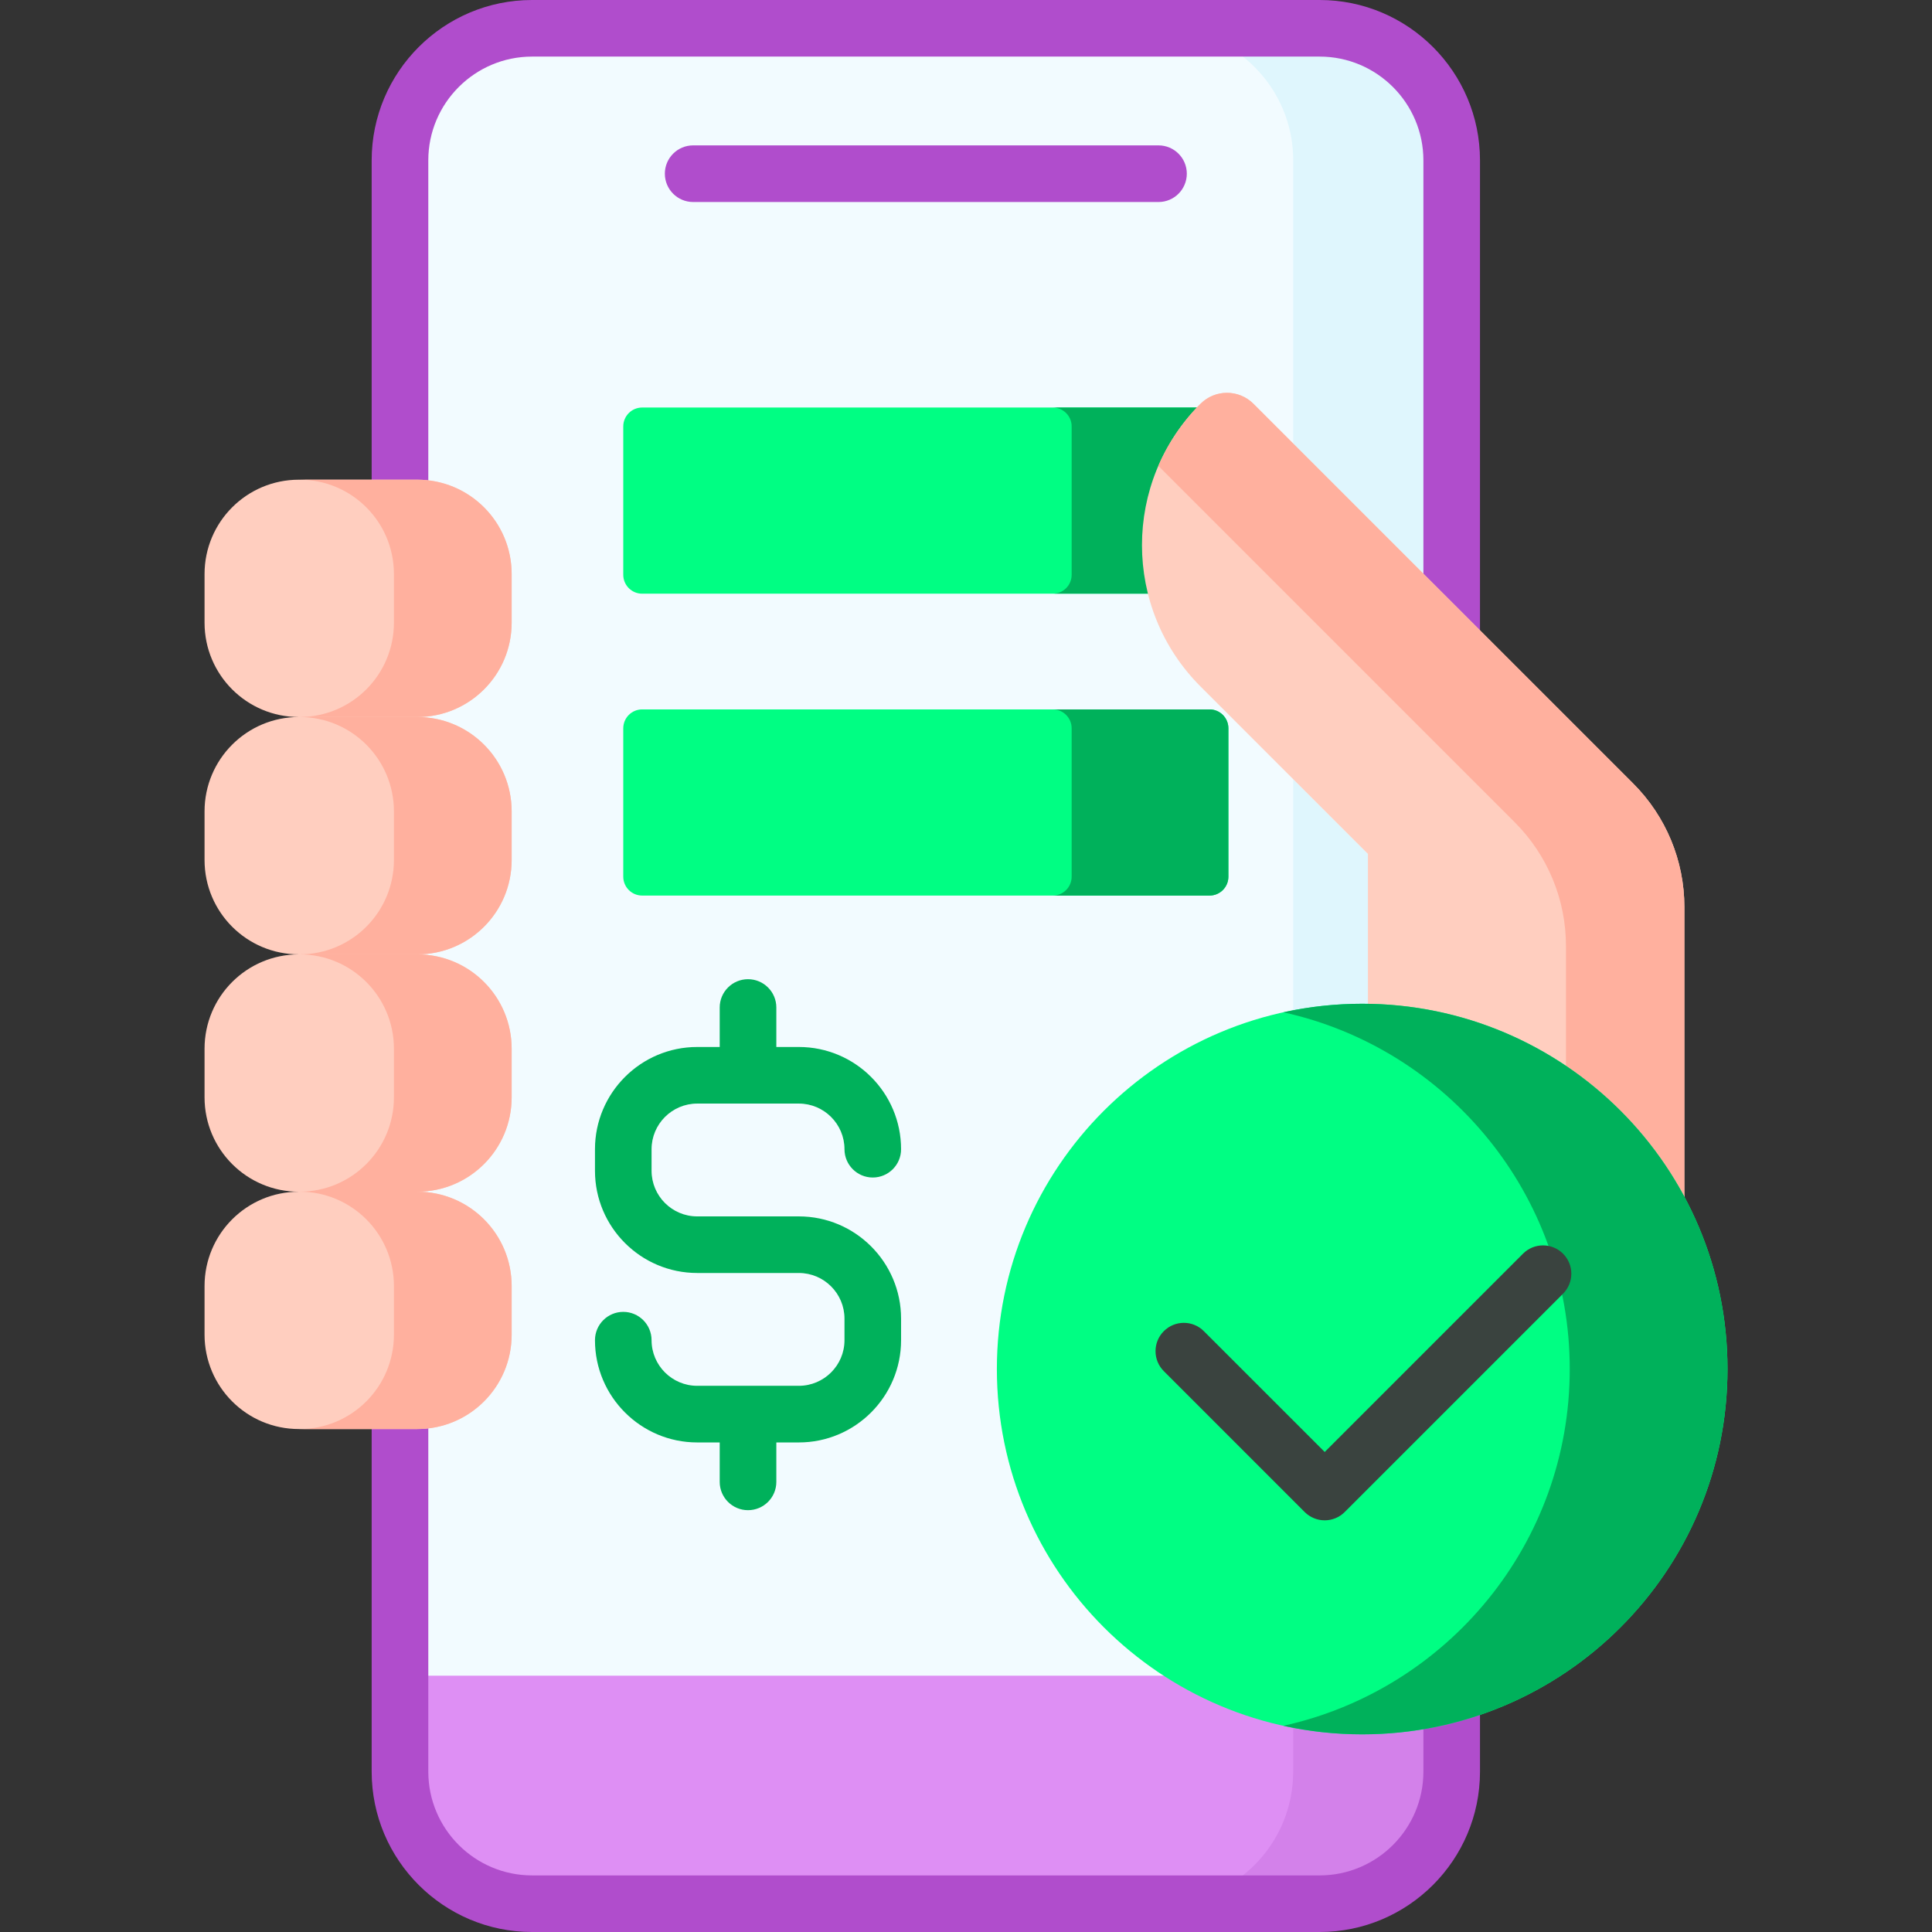 <svg width="48" height="48" viewBox="0 0 48 48" fill="none" xmlns="http://www.w3.org/2000/svg">
<rect x="0" y="0" width="48" height="48" fill="#333333" stroke="none"/>
<path d="M24.861 34.013C24.861 29.061 28.89 25.031 33.843 25.031C33.88 25.031 33.917 25.032 33.955 25.033L34.08 25.035V21.176L29.893 16.99C28.973 16.069 28.466 14.846 28.466 13.544C28.466 12.242 28.973 11.018 29.893 10.098C30.051 9.94 30.261 9.853 30.484 9.853C30.707 9.853 30.917 9.94 31.075 10.098L36.067 15.09V3.984C36.067 2.172 34.598 0.703 32.786 0.703H13.219C11.407 0.703 9.938 2.172 9.938 3.984V12.012H10.369C11.609 12.012 12.619 13.021 12.619 14.262V15.471C12.619 16.711 11.609 17.721 10.369 17.721V17.908C11.609 17.908 12.619 18.918 12.619 20.158V21.367C12.619 22.608 11.609 23.617 10.369 23.617V23.805C11.609 23.805 12.619 24.814 12.619 26.055V27.264C12.619 28.504 11.609 29.514 10.369 29.514V29.701C11.609 29.701 12.619 30.711 12.619 31.951V33.16C12.619 34.401 11.609 35.41 10.369 35.41H9.938V41.725H29.243C26.62 40.155 24.861 37.286 24.861 34.013Z" fill="#F2FBFF"/>
<path d="M32.13 3.984V11.02L36.067 14.957V3.984C36.067 2.172 34.598 0.703 32.786 0.703H28.849C30.661 0.703 32.13 2.172 32.13 3.984Z" fill="#DFF6FD"/>
<path d="M33.986 25.033V21.215L32.13 19.359V25.196C32.685 25.088 33.257 25.031 33.843 25.031C33.899 25.031 33.955 25.033 34.011 25.034C34.003 25.034 33.995 25.033 33.986 25.033Z" fill="#DFF6FD"/>
<path d="M33.843 42.996C32.099 42.996 30.47 42.496 29.09 41.632H9.938V44.016C9.938 45.828 11.407 47.297 13.219 47.297H32.786C34.598 47.297 36.067 45.828 36.067 44.016V42.717C35.356 42.899 34.61 42.996 33.843 42.996Z" fill="#DE8FF4"/>
<path d="M33.843 42.996C33.257 42.996 32.684 42.939 32.129 42.831V44.016C32.129 45.828 30.66 47.297 28.848 47.297H32.785C34.598 47.297 36.067 45.828 36.067 44.016V42.717C35.355 42.899 34.61 42.996 33.843 42.996Z" fill="#D381EA"/>
<path d="M10.369 12.012C10.461 12.012 10.551 12.018 10.641 12.029V3.984C10.641 2.563 11.797 1.406 13.219 1.406H32.786C34.207 1.406 35.364 2.563 35.364 3.984V14.387L36.77 15.793V3.984C36.77 1.787 34.983 0 32.786 0H13.219C11.022 0 9.234 1.787 9.234 3.984V12.012H10.369Z" fill="#B04DCC"/>
<path d="M35.364 42.866V44.016C35.364 45.437 34.207 46.594 32.786 46.594H13.219C11.797 46.594 10.641 45.437 10.641 44.016V35.393C10.551 35.404 10.461 35.41 10.369 35.41H9.234V44.016C9.234 46.213 11.022 48 13.219 48H32.786C34.983 48 36.77 46.213 36.77 44.016V42.505C36.317 42.662 35.847 42.783 35.364 42.866Z" fill="#B04DCC"/>
<path d="M12.712 15.471V14.262C12.712 12.967 11.663 11.918 10.368 11.918H7.425C6.131 11.918 5.082 12.967 5.082 14.262V15.471C5.082 16.765 6.131 17.814 7.425 17.814C6.131 17.814 5.082 18.864 5.082 20.158V21.367C5.082 22.662 6.131 23.711 7.425 23.711C6.131 23.711 5.082 24.76 5.082 26.055V27.264C5.082 28.558 6.131 29.608 7.425 29.608C6.131 29.608 5.082 30.657 5.082 31.951V33.16C5.082 34.455 6.131 35.504 7.425 35.504H10.369C11.663 35.504 12.712 34.455 12.712 33.16V31.951C12.712 30.657 11.663 29.608 10.369 29.608C11.663 29.608 12.712 28.558 12.712 27.264V26.055C12.712 24.76 11.663 23.711 10.369 23.711C11.663 23.711 12.712 22.662 12.712 21.367V20.158C12.712 18.864 11.663 17.814 10.369 17.814C11.663 17.814 12.712 16.765 12.712 15.471Z" fill="#FFCEBF"/>
<path d="M10.368 11.918H7.443C8.738 11.918 9.787 12.967 9.787 14.262V15.471C9.787 16.765 8.738 17.814 7.443 17.814H10.368C11.663 17.814 12.712 16.765 12.712 15.471V14.262C12.712 12.967 11.663 11.918 10.368 11.918Z" fill="#FFB09E"/>
<path d="M10.368 17.814H7.443C8.738 17.814 9.787 18.864 9.787 20.158V21.367C9.787 22.662 8.738 23.711 7.443 23.711H10.368C11.663 23.711 12.712 22.662 12.712 21.367V20.158C12.712 18.864 11.663 17.814 10.368 17.814Z" fill="#FFB09E"/>
<path d="M10.368 23.711H7.443C8.738 23.711 9.787 24.76 9.787 26.055V27.264C9.787 28.558 8.738 29.607 7.443 29.607H10.368C11.663 29.607 12.712 28.558 12.712 27.264V26.055C12.712 24.76 11.663 23.711 10.368 23.711Z" fill="#FFB09E"/>
<path d="M10.368 29.607H7.443C8.738 29.607 9.787 30.657 9.787 31.951V33.16C9.787 34.455 8.738 35.504 7.443 35.504H10.368C11.663 35.504 12.712 34.455 12.712 33.16V31.951C12.712 30.657 11.663 29.607 10.368 29.607Z" fill="#FFB09E"/>
<path d="M28.783 5.019H17.221C16.833 5.019 16.518 4.704 16.518 4.315C16.518 3.927 16.833 3.612 17.221 3.612H28.783C29.171 3.612 29.486 3.927 29.486 4.315C29.486 4.704 29.171 5.019 28.783 5.019Z" fill="#B04DCC"/>
<path d="M28.466 13.544C28.466 12.255 28.963 11.042 29.867 10.125H15.954C15.695 10.125 15.485 10.335 15.485 10.594V14.281C15.485 14.54 15.695 14.75 15.954 14.75H28.615C28.517 14.36 28.466 13.956 28.466 13.544Z" fill="#00FE83"/>
<path d="M26.156 14.75H28.615C28.517 14.36 28.466 13.956 28.466 13.544C28.466 12.255 28.963 11.042 29.867 10.125H26.156C26.415 10.125 26.625 10.335 26.625 10.594V14.281C26.625 14.54 26.415 14.75 26.156 14.75Z" fill="#00B15B"/>
<path d="M30.05 22.25H15.954C15.695 22.25 15.485 22.04 15.485 21.781V18.094C15.485 17.835 15.695 17.625 15.954 17.625H30.05C30.309 17.625 30.519 17.835 30.519 18.094V21.781C30.519 22.04 30.309 22.25 30.05 22.25Z" fill="#00FE83"/>
<path d="M30.05 17.625H26.156C26.415 17.625 26.625 17.835 26.625 18.094V21.781C26.625 22.04 26.415 22.25 26.156 22.25H30.05C30.309 22.25 30.519 22.04 30.519 21.781V18.094C30.519 17.835 30.309 17.625 30.05 17.625Z" fill="#00B15B"/>
<path d="M33.986 21.215V25.033C37.413 25.087 40.381 27.069 41.848 29.941V22.535C41.848 21.384 41.391 20.281 40.577 19.467L31.141 10.031C30.778 9.669 30.19 9.669 29.827 10.031C27.887 11.971 27.887 15.116 29.827 17.056L33.986 21.215Z" fill="#FFCEBF"/>
<path d="M38.906 23.5V26.599C40.145 27.447 41.161 28.596 41.848 29.941V22.535C41.848 21.384 41.391 20.281 40.577 19.467L31.141 10.031C30.778 9.669 30.19 9.669 29.827 10.031C29.369 10.489 29.021 11.015 28.779 11.575L37.636 20.432C38.449 21.246 38.906 22.349 38.906 23.5Z" fill="#FFB09E"/>
<path d="M33.843 43.089C38.855 43.089 42.919 39.026 42.919 34.013C42.919 29.001 38.855 24.938 33.843 24.938C28.831 24.938 24.767 29.001 24.767 34.013C24.767 39.026 28.831 43.089 33.843 43.089Z" fill="#00FE83"/>
<path d="M33.843 24.938C33.17 24.938 32.515 25.011 31.884 25.15C35.954 26.046 39 29.674 39 34.013C39 38.353 35.954 41.981 31.884 42.877C32.515 43.016 33.17 43.089 33.843 43.089C38.856 43.089 42.919 39.026 42.919 34.013C42.919 29.001 38.856 24.938 33.843 24.938Z" fill="#00B15B"/>
<path d="M32.912 37.772C32.732 37.772 32.552 37.703 32.414 37.566L28.915 34.066C28.64 33.792 28.64 33.346 28.915 33.072C29.19 32.797 29.635 32.797 29.909 33.072L32.912 36.074L37.839 31.147C38.113 30.873 38.558 30.873 38.833 31.147C39.108 31.422 39.108 31.867 38.833 32.142L33.409 37.566C33.272 37.703 33.092 37.772 32.912 37.772Z" fill="#3A433F"/>
<path d="M19.847 30.221H17.322C16.697 30.221 16.188 29.713 16.188 29.087V28.552C16.188 27.927 16.697 27.418 17.322 27.418H19.847C20.472 27.418 20.981 27.927 20.981 28.552C20.981 28.94 21.296 29.255 21.684 29.255C22.072 29.255 22.387 28.94 22.387 28.552C22.387 27.151 21.248 26.012 19.847 26.012H19.288V25.031C19.288 24.643 18.973 24.328 18.584 24.328C18.196 24.328 17.881 24.643 17.881 25.031V26.012H17.322C15.921 26.012 14.782 27.151 14.782 28.552V29.087C14.782 30.488 15.921 31.627 17.322 31.627H19.847C20.472 31.627 20.981 32.136 20.981 32.761V33.297C20.981 33.922 20.472 34.43 19.847 34.43H17.322C16.697 34.43 16.188 33.922 16.188 33.297C16.188 32.908 15.873 32.593 15.485 32.593C15.097 32.593 14.782 32.908 14.782 33.297C14.782 34.697 15.921 35.837 17.322 35.837H17.881V36.817C17.881 37.205 18.196 37.52 18.584 37.52C18.973 37.52 19.288 37.205 19.288 36.817V35.837H19.847C21.248 35.837 22.387 34.697 22.387 33.297V32.761C22.387 31.36 21.248 30.221 19.847 30.221Z" fill="#00B15B"/>
</svg>
